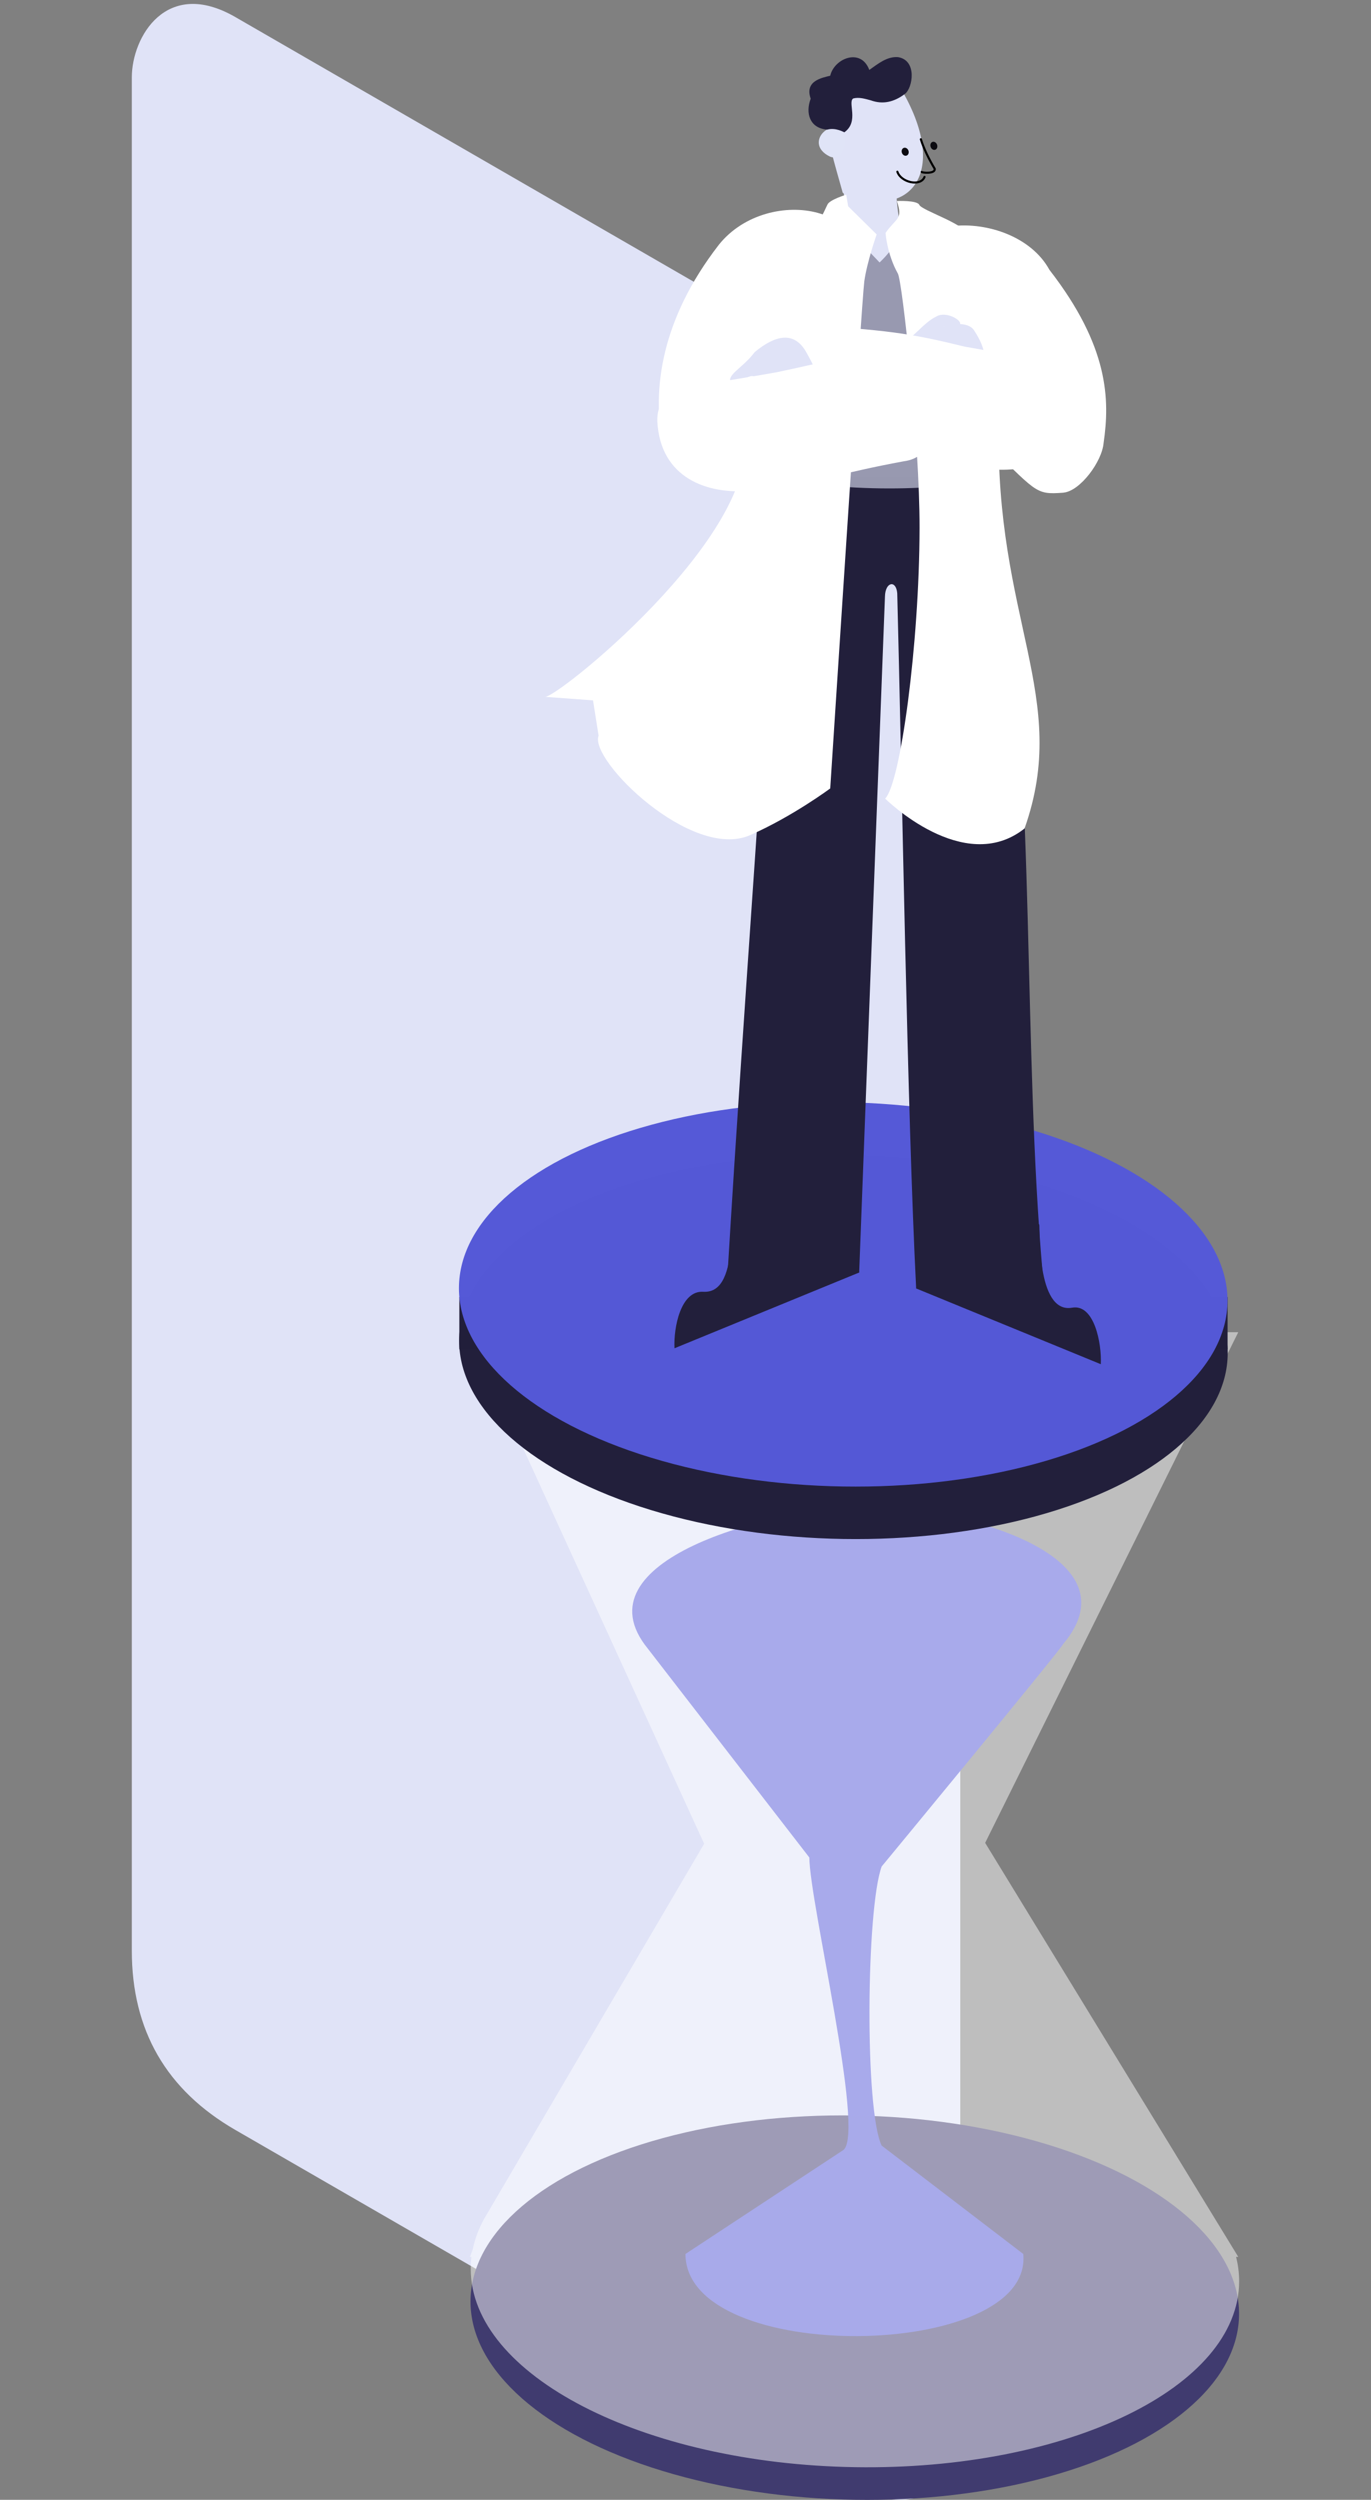 <svg xmlns="http://www.w3.org/2000/svg" width="130" height="237" viewBox="0 0 34.396 62.706"><rect x="0" y="0" width="34.396" height="62.706" fill="#808080" stroke="none"/><path d="M5.905.428l16.455 9.5c.893.516 1.732 2 1.732 4v47c0 2-1.732 2-2.598 1.5l-15.589-9c-1.732-1-2.598-2.5-2.598-4.5V1.942c0-1.014.866-2.514 2.598-1.514z" fill="#e0e3f7" paint-order="stroke fill markers"/><g transform="translate(50.44 -64.68)"><ellipse cx="-28.995" cy="123.03" rx="9.641" ry="4.82" transform="skewY(.918) scale(1 1)" opacity=".996" fill="#403b6f" paint-order="stroke fill markers"/><path d="M-33.243 121.219l3.968-2.612c.532-.47-.853-6.203-.86-7.333l-4.054-5.242c-1.795-2.202 3.061-3.51 5.402-3.548 2.341-.038 6.937 1.174 5.016 3.44 0 .065-4.55 5.576-4.55 5.576-.386 1.062-.428 6.112 0 7l3.553 2.719c.257 2.684-8.471 2.81-8.475 0z" opacity=".996" fill="#5559d7" paint-order="stroke fill markers"/><path d="M-38.65 98.096l5.876 12.833-5.532 9.43c-.13.243-.222.491-.273.742l-.07.191h.037c-.012.1-.018.201-.018.302 0 2.661 4.316 4.888 9.64 4.973 5.323.086 9.638-2.003 9.638-4.665 0-.203-.026-.407-.077-.61h.055l-6.35-10.385 6.35-12.81z" fill="#fff" fill-opacity=".49" paint-order="stroke fill markers"/><ellipse cx="-29.28" cy="98.933" rx="9.641" ry="4.82" transform="skewY(.918) scale(1 1)" opacity=".996" fill="#221f3b" paint-order="stroke fill markers"/><path opacity=".996" fill="#221f3b" paint-order="stroke fill markers" d="M-38.916 97.216h19.274v1.312h-19.274z"/><ellipse cx="-29.285" cy="97.617" rx="9.641" ry="4.82" transform="skewY(.918) scale(1 1)" opacity=".996" fill="#5559d7" paint-order="stroke fill markers"/><path d="M-30.896 76.648c-.354 6.543-.865 12.89-1.286 19.906l3.297.047.647-16.96c.008-.364.278-.423.308-.08.116 4.448.252 13.113.475 17.439l3.17-.42c-.485-5.516-.183-12.153-.963-17.628-.086-.626-.21-1.563-.48-2.33z" fill="#221f3b"/><path d="M-28.223 70.523c1.574-.258 2.201-.032 2.123.487-.458 2.298-.153 2.168.373 5.613-.303.318-3.377.485-5.169.025.508-3.355-1.14-4.89-.558-6.316.738-.825 2.176.284 3.231.19z" fill="#9899b0" fill-opacity=".996"/><path d="M-27.943 69.415c-.027.491.111.82.066 1.121-.045.311-.496.728-.496.728s-.403-.432-.566-.567c-.141-.267-.489-1.81-.52-1.97.144-.121 1.36.69 1.516.688z" fill="#e0e3f7"/><path d="M-28.223 70.523s.035.53.31 1.021c.111.2.547 4.2.543 6.378-.005 2.933-.482 6.413-.863 6.79 0 0 1.972 1.959 3.497.75 1.164-3.29-.755-5.253-.646-10.185-.565-1.156-.357-3.481-.803-4.738-.09-.254-1.13-.584-1.191-.72-.054-.12-.563-.097-.563-.097.161.471-.016.416-.284.8zM-32.855 76.783c-.418-.04-.967-.78-1.005-1.249-.156-1.082-.036-2.794 1.46-4.721 1.243-1.544 4.255-.957 3.308 1.156-.851 1.021-1.614 2.174-1.639 3.395-1.474 1.411-1.38 1.478-2.124 1.42z" fill="#fff"/><path d="M-23.757 77.037c.417-.04.967-.78 1.005-1.249.156-1.082.136-2.412-1.36-4.34-.906-1.66-4.43-1.476-3.483.637.851 1.021 1.689 2.312 1.713 3.533 1.475 1.411 1.38 1.477 2.125 1.42z" fill="#fff"/><path d="M-29.136 66.674c.464-.095 1.104-.15 1.339.3 1.19 2.08.155 3.277-1.5 2.542-.402-1.443-.827-2.664.161-2.842z" fill="#e0e3f7"/><g transform="matrix(-.023 .013 .013 .023 72.33 -1.442)"><ellipse cx="4395.131" cy="1409.085" rx="3.236" ry="3.944" transform="matrix(.977 -.212 .198 .98 0 0)" fill="#0b0a10" paint-order="stroke fill markers"/><ellipse cx="4422.69" cy="1413.943" rx="3.279" ry="3.895" transform="matrix(.977 -.214 .197 .981 0 0)" fill="#0b0a10" paint-order="stroke fill markers"/><path d="M4580.729 437.635c1.91 8.71 2.67 20.278 2.332 30.827 1.8 4.94 12.606-2.732 12.239-3.42M4595.295 470.48c7.87 6.544 22.146-6.52 20.007-16.993" fill="none" stroke="#000" stroke-width="2" stroke-linecap="round"/></g><path d="M-29.622 68.606c-.729-.36.193-1.133.374-.443.023.35-.19.53-.374.443z" fill="#e0e4f7"/><path d="M-28.631 66.434c.216-.15.443-.344.723-.321.486.082.366.776.171.922-.273.206-.553.271-.856.162-.142-.038-.292-.086-.44-.048-.15.091.156.583-.225.85 0 0-.22-.128-.428-.067-.447-.036-.55-.421-.415-.777-.159-.449.286-.524.49-.576.1-.436.771-.709.98-.145z" fill="#221f3b"/><path d="M-28.446 70.56s-.24.679-.31 1.175c-.063.45-.855 12.722-.855 12.722s-.952.708-2.011 1.172c-1.47.644-4.04-1.89-3.8-2.494l-.14-.887-1.22-.09c.189.145 5.447-4.06 5.01-6.585-.265-1.523 1.73-4.954 2.092-5.763.053-.12.47-.247.47-.247l.049.292z" fill="#fff"/><path d="M-28.595 73.613c.141.019.245-.06.363-.12.61-.143.87-.669 1.273-.868.255-.165.708.114.59.211-.064.087-.37-.002-.398.036.246-.086.645-.114.772.106.365.562.238.775.242 1.226-.003.17-.046.981-.2 1.083-.377.272-.859.322-1.265.538-.236.114-.47.232-.719.317-.111-.06-.058-.252-.072-.367-.011-.232-.133-.868-.24-1.072a3.358 3.358 0 01-.288-.552c-.04-.109-.13-.226-.064-.344.034-.062.03-.129.006-.194z" fill="#e0e3f7"/><path d="M-28.885 96.6l-4.633 1.9c-.026-.521.156-1.451.72-1.417 1.012.06.535-2.308.981-2.56 1.18-.664 1.453.545 2.37.268z" fill="#221f3b"/><path d="M-29.44 75.71c1.602.292 2.25.561 3.868.741 1.054.09 2.237-.313 2.315-1.74.019-.875-.74-.934-2.975-1.335-1.425-.348-1.942-.415-4.211-.561-1.063.696-.944 3.07 1.004 2.896z" fill="#fff"/><path d="M-30.083 75.276c.034.028-.33.4-.433.408-.372.03.125-.49.184-.463-.172.083-.288.6-.549.574-.28-.033.293-.619.072-.701-.125-.047-.455.814-.668.651-.178-.137.48-.908.429-.965-.172-.188-.525.628-.74.603-.324-.127.398-.7.376-1.154-.184-.34-.491.186-.673.08-.172-.217.265-.376.58-.798.51-.422.998-.548 1.306.027.365.655.546 1.144.116 1.738z" fill="#e0e3f7"/><path d="M-27.767 76.251c-1.601.292-2.25.561-3.868.741-1.053.09-2.237-.313-2.314-1.74-.02-.875.762-.834 2.996-1.235 1.544-.324 1.57-.388 3.12-.68.19-.005 1.544 2.718.066 2.914z" fill="#fff"/><path d="M-27.455 97l4.632 1.9c.026-.522-.164-1.518-.72-1.418-.914.164-.8-2.058-.824-2.083-.935-.98-1.61.068-2.528-.21z" fill="#221f3b"/></g></svg>